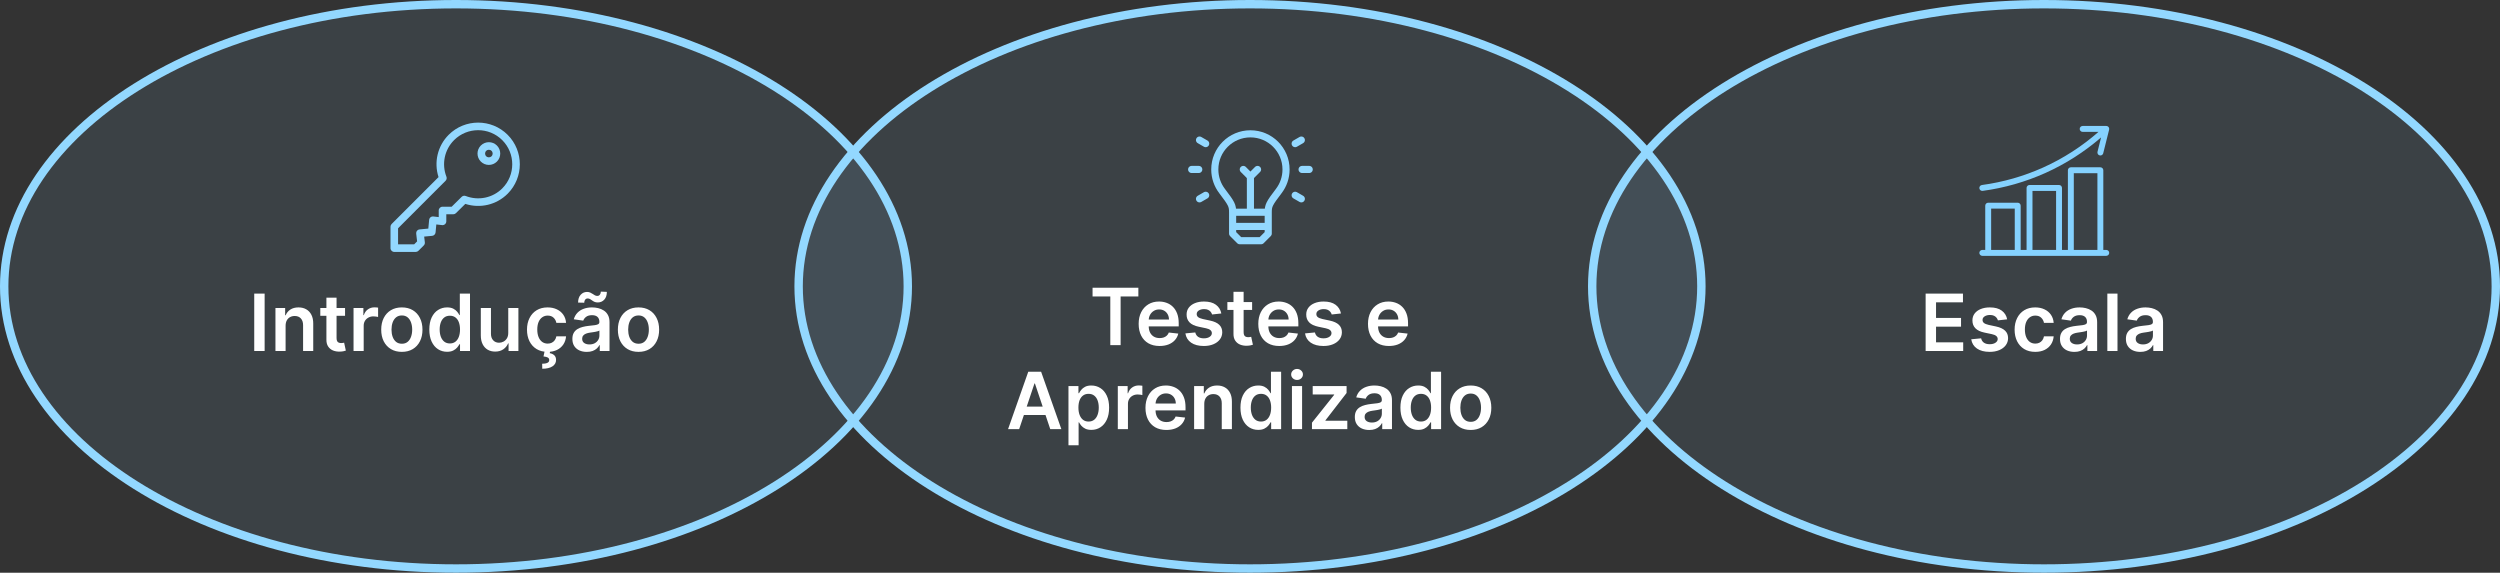 <svg xmlns="http://www.w3.org/2000/svg" width="2977" height="682" viewBox="0 0 2977 682" fill="none"><rect x="0" y="0" width="2977" height="682" fill="#333333" stroke="none"/><path d="M2360.52 227.325C2360.68 227.325 2360.84 227.314 2361 227.294C2386.82 223.79 2412 216.595 2435.77 205.927C2459.78 195.126 2482.08 180.885 2501.98 163.651L2497.7 180.782C2497.48 181.686 2497.62 182.642 2498.1 183.441C2498.58 184.24 2499.35 184.816 2500.26 185.042C2500.54 185.112 2500.82 185.147 2501.11 185.148C2501.89 185.147 2502.65 184.884 2503.27 184.401C2503.89 183.919 2504.33 183.244 2504.52 182.484L2511.55 154.365C2511.67 153.848 2511.68 153.307 2511.57 152.785C2511.46 152.263 2511.23 151.773 2510.91 151.353C2510.58 150.932 2510.16 150.592 2509.68 150.357C2509.2 150.123 2508.67 150.001 2508.14 150H2480.02C2479.09 150 2478.2 150.37 2477.54 151.029C2476.88 151.689 2476.51 152.583 2476.51 153.515C2476.51 154.447 2476.88 155.341 2477.54 156C2478.2 156.659 2479.09 157.03 2480.02 157.03H2498.89C2479.13 174.398 2456.88 188.718 2432.89 199.516C2409.73 209.908 2385.2 216.916 2360.04 220.327C2359.16 220.447 2358.36 220.897 2357.79 221.588C2357.23 222.279 2356.95 223.159 2357.01 224.048C2357.07 224.938 2357.46 225.771 2358.12 226.38C2358.77 226.988 2359.63 227.326 2360.52 227.325Z" fill="#84D2FF"></path><path d="M2508.14 297.621H2504.62V202.722C2504.62 201.79 2504.25 200.896 2503.6 200.236C2502.94 199.577 2502.04 199.207 2501.11 199.207H2465.96C2465.03 199.207 2464.14 199.577 2463.48 200.236C2462.82 200.896 2462.45 201.79 2462.45 202.722V297.621H2455.42V223.811C2455.42 222.878 2455.05 221.984 2454.39 221.325C2453.73 220.666 2452.84 220.296 2451.9 220.296H2416.76C2415.82 220.296 2414.93 220.666 2414.27 221.325C2413.61 221.984 2413.24 222.878 2413.24 223.811V297.621H2406.21V244.899C2406.21 243.967 2405.84 243.073 2405.18 242.414C2404.52 241.755 2403.63 241.384 2402.7 241.384H2367.55C2366.62 241.384 2365.72 241.755 2365.06 242.414C2364.4 243.073 2364.03 243.967 2364.03 244.899V297.621H2360.52C2359.59 297.621 2358.69 297.991 2358.03 298.65C2357.37 299.31 2357 300.204 2357 301.136C2357 302.068 2357.37 302.962 2358.03 303.621C2358.69 304.28 2359.59 304.651 2360.52 304.651H2508.14C2509.07 304.651 2509.97 304.28 2510.62 303.621C2511.28 302.962 2511.65 302.068 2511.65 301.136C2511.65 300.204 2511.28 299.31 2510.62 298.65C2509.97 297.991 2509.07 297.621 2508.14 297.621ZM2469.48 206.237H2497.6V297.621H2469.48V206.237ZM2420.27 227.325H2448.39V297.621H2420.27V227.325ZM2371.06 248.414H2399.18V297.621H2371.06V248.414Z" fill="#84D2FF"></path><path d="M1081 341C1081 432.83 1021.72 516.712 924.3 577.889C826.95 639.024 692.154 677 543 677C393.846 677 259.05 639.024 161.7 577.889C64.283 516.712 5 432.83 5 341C5 249.17 64.283 165.288 161.7 104.111C259.05 42.976 393.846 5 543 5C692.154 5 826.95 42.976 924.3 104.111C1021.72 165.288 1081 249.17 1081 341Z" fill="#93D8FF" fill-opacity="0.09" stroke="#93D8FF" stroke-width="10"></path><path d="M2026 341C2026 432.832 1966.77 516.714 1869.44 577.89C1772.19 639.024 1637.51 677 1488.5 677C1339.49 677 1204.81 639.024 1107.56 577.89C1010.23 516.714 951 432.832 951 341C951 249.168 1010.23 165.286 1107.56 104.11C1204.81 42.976 1339.49 5 1488.5 5C1637.51 5 1772.19 42.976 1869.44 104.11C1966.77 165.286 2026 249.168 2026 341Z" fill="#93D8FF" fill-opacity="0.09" stroke="#93D8FF" stroke-width="10"></path><path d="M2972 341C2972 432.83 2912.72 516.712 2815.3 577.889C2717.95 639.024 2583.15 677 2434 677C2284.85 677 2150.05 639.024 2052.7 577.889C1955.28 516.712 1896 432.83 1896 341C1896 249.17 1955.28 165.288 2052.7 104.111C2150.05 42.976 2284.85 5 2434 5C2583.15 5 2717.95 42.976 2815.3 104.111C2912.72 165.288 2972 249.17 2972 341Z" fill="#93D8FF" fill-opacity="0.09" stroke="#93D8FF" stroke-width="10"></path><path d="M315.127 349.636V418H302.743V349.636H315.127ZM340.088 387.957V418H328.004V366.727H339.553V375.44H340.154C341.334 372.569 343.214 370.288 345.796 368.597C348.399 366.905 351.615 366.06 355.443 366.06C358.981 366.06 362.063 366.816 364.689 368.33C367.337 369.843 369.385 372.035 370.831 374.906C372.3 377.776 373.023 381.259 373.001 385.354V418H360.917V387.223C360.917 383.796 360.027 381.114 358.247 379.178C356.489 377.242 354.052 376.274 350.936 376.274C348.822 376.274 346.942 376.741 345.295 377.676C343.67 378.589 342.391 379.913 341.456 381.648C340.544 383.384 340.088 385.487 340.088 387.957ZM410.888 366.727V376.074H381.413V366.727H410.888ZM388.69 354.443H400.774V402.578C400.774 404.203 401.018 405.449 401.508 406.317C402.02 407.162 402.687 407.741 403.511 408.053C404.334 408.364 405.247 408.52 406.248 408.52C407.005 408.52 407.695 408.464 408.318 408.353C408.963 408.242 409.453 408.142 409.786 408.053L411.823 417.499C411.177 417.722 410.254 417.967 409.052 418.234C407.873 418.501 406.426 418.656 404.713 418.701C401.686 418.79 398.96 418.334 396.534 417.332C394.109 416.309 392.184 414.729 390.759 412.592C389.357 410.456 388.668 407.786 388.69 404.581V354.443ZM420.994 418V366.727H432.711V375.273H433.245C434.179 372.313 435.782 370.032 438.051 368.43C440.344 366.805 442.958 365.993 445.896 365.993C446.564 365.993 447.309 366.026 448.132 366.093C448.978 366.138 449.679 366.215 450.235 366.327V377.442C449.724 377.264 448.911 377.109 447.799 376.975C446.708 376.819 445.651 376.741 444.627 376.741C442.424 376.741 440.444 377.22 438.686 378.177C436.95 379.112 435.581 380.413 434.58 382.082C433.578 383.751 433.078 385.676 433.078 387.857V418H420.994ZM478.517 419.001C473.51 419.001 469.171 417.9 465.499 415.697C461.827 413.494 458.978 410.411 456.953 406.45C454.95 402.489 453.949 397.86 453.949 392.564C453.949 387.268 454.95 382.628 456.953 378.644C458.978 374.661 461.827 371.567 465.499 369.364C469.171 367.161 473.51 366.06 478.517 366.06C483.524 366.06 487.864 367.161 491.536 369.364C495.208 371.567 498.045 374.661 500.048 378.644C502.073 382.628 503.085 387.268 503.085 392.564C503.085 397.86 502.073 402.489 500.048 406.45C498.045 410.411 495.208 413.494 491.536 415.697C487.864 417.9 483.524 419.001 478.517 419.001ZM478.584 409.321C481.299 409.321 483.569 408.576 485.394 407.085C487.218 405.571 488.576 403.546 489.466 401.009C490.378 398.472 490.835 395.646 490.835 392.531C490.835 389.393 490.378 386.555 489.466 384.018C488.576 381.459 487.218 379.423 485.394 377.91C483.569 376.397 481.299 375.64 478.584 375.64C475.802 375.64 473.488 376.397 471.641 377.91C469.816 379.423 468.447 381.459 467.535 384.018C466.645 386.555 466.2 389.393 466.2 392.531C466.2 395.646 466.645 398.472 467.535 401.009C468.447 403.546 469.816 405.571 471.641 407.085C473.488 408.576 475.802 409.321 478.584 409.321ZM532.369 418.901C528.341 418.901 524.736 417.866 521.553 415.797C518.371 413.727 515.856 410.723 514.009 406.784C512.162 402.845 511.239 398.061 511.239 392.43C511.239 386.733 512.173 381.927 514.043 378.01C515.934 374.071 518.482 371.1 521.687 369.097C524.891 367.072 528.463 366.06 532.402 366.06C535.406 366.06 537.876 366.571 539.812 367.595C541.749 368.597 543.284 369.809 544.419 371.234C545.554 372.636 546.433 373.96 547.056 375.206H547.557V349.636H559.674V418H547.79V409.922H547.056C546.433 411.168 545.532 412.492 544.352 413.894C543.173 415.274 541.615 416.453 539.679 417.433C537.743 418.412 535.306 418.901 532.369 418.901ZM535.74 408.987C538.299 408.987 540.48 408.297 542.283 406.918C544.085 405.516 545.454 403.568 546.388 401.076C547.323 398.584 547.79 395.679 547.79 392.364C547.79 389.048 547.323 386.166 546.388 383.718C545.476 381.27 544.119 379.367 542.316 378.01C540.536 376.652 538.344 375.974 535.74 375.974C533.047 375.974 530.8 376.675 528.997 378.077C527.195 379.479 525.837 381.415 524.925 383.885C524.012 386.355 523.556 389.181 523.556 392.364C523.556 395.568 524.012 398.428 524.925 400.942C525.859 403.435 527.228 405.404 529.031 406.851C530.855 408.275 533.092 408.987 535.74 408.987ZM605.23 396.436V366.727H617.314V418H605.597V408.887H605.063C603.906 411.758 602.003 414.106 599.355 415.93C596.729 417.755 593.491 418.668 589.642 418.668C586.281 418.668 583.31 417.922 580.729 416.431C578.17 414.918 576.167 412.726 574.72 409.855C573.274 406.962 572.551 403.468 572.551 399.374V366.727H584.634V397.504C584.634 400.753 585.525 403.335 587.305 405.249C589.085 407.162 591.422 408.119 594.315 408.119C596.095 408.119 597.82 407.685 599.489 406.817C601.158 405.95 602.526 404.659 603.595 402.945C604.685 401.21 605.23 399.04 605.23 396.436ZM652.105 419.001C646.987 419.001 642.592 417.878 638.92 415.63C635.27 413.382 632.455 410.278 630.474 406.317C628.516 402.333 627.537 397.749 627.537 392.564C627.537 387.357 628.538 382.761 630.541 378.778C632.544 374.772 635.37 371.656 639.02 369.431C642.692 367.183 647.031 366.06 652.038 366.06C656.2 366.06 659.883 366.827 663.087 368.363C666.314 369.876 668.884 372.024 670.798 374.805C672.712 377.565 673.803 380.792 674.07 384.486H662.52C662.053 382.016 660.94 379.957 659.182 378.31C657.446 376.641 655.121 375.807 652.205 375.807C649.735 375.807 647.565 376.474 645.696 377.81C643.827 379.123 642.369 381.014 641.323 383.484C640.299 385.955 639.788 388.914 639.788 392.364C639.788 395.857 640.299 398.862 641.323 401.376C642.347 403.869 643.782 405.794 645.629 407.151C647.499 408.487 649.691 409.154 652.205 409.154C653.986 409.154 655.577 408.82 656.979 408.153C658.403 407.463 659.594 406.473 660.55 405.182C661.507 403.891 662.164 402.322 662.52 400.475H674.07C673.78 404.103 672.712 407.318 670.865 410.122C669.018 412.904 666.503 415.085 663.321 416.665C660.139 418.223 656.4 419.001 652.105 419.001ZM648.634 417.733H655.176L654.642 420.57C656.734 420.882 658.503 421.683 659.95 422.974C661.418 424.287 662.153 426.167 662.153 428.615C662.175 431.775 660.762 434.312 657.913 436.226C655.065 438.14 651.004 439.097 645.729 439.097L645.596 433.155C648.155 433.155 650.191 432.81 651.705 432.12C653.218 431.452 653.986 430.384 654.008 428.915C654.052 427.491 653.518 426.445 652.406 425.778C651.315 425.132 649.579 424.687 647.198 424.442L648.634 417.733ZM698.746 419.035C695.497 419.035 692.571 418.456 689.967 417.299C687.386 416.12 685.338 414.384 683.825 412.092C682.334 409.799 681.589 406.973 681.589 403.613C681.589 400.72 682.123 398.328 683.191 396.436C684.259 394.545 685.717 393.031 687.564 391.896C689.411 390.761 691.492 389.905 693.806 389.326C696.143 388.725 698.557 388.291 701.05 388.024C704.054 387.713 706.491 387.434 708.36 387.19C710.229 386.923 711.587 386.522 712.432 385.988C713.3 385.432 713.734 384.575 713.734 383.418V383.217C713.734 380.703 712.989 378.755 711.498 377.376C710.007 375.996 707.859 375.306 705.055 375.306C702.095 375.306 699.748 375.951 698.012 377.242C696.298 378.533 695.141 380.057 694.54 381.815L683.258 380.213C684.148 377.098 685.617 374.494 687.664 372.402C689.711 370.288 692.215 368.708 695.175 367.662C698.134 366.594 701.406 366.06 704.988 366.06C707.459 366.06 709.918 366.349 712.366 366.928C714.814 367.506 717.05 368.463 719.075 369.798C721.1 371.111 722.725 372.903 723.949 375.173C725.195 377.442 725.818 380.28 725.818 383.685V418H714.202V410.957H713.801C713.067 412.381 712.032 413.716 710.697 414.962C709.384 416.186 707.726 417.177 705.723 417.933C703.742 418.668 701.417 419.035 698.746 419.035ZM701.884 410.156C704.31 410.156 706.413 409.677 708.193 408.72C709.973 407.741 711.342 406.45 712.299 404.848C713.278 403.246 713.768 401.499 713.768 399.607V393.565C713.389 393.877 712.744 394.166 711.831 394.433C710.941 394.7 709.94 394.934 708.827 395.134C707.715 395.335 706.613 395.513 705.523 395.668C704.432 395.824 703.486 395.958 702.685 396.069C700.883 396.314 699.269 396.714 697.845 397.271C696.421 397.827 695.297 398.606 694.474 399.607C693.65 400.586 693.238 401.855 693.238 403.413C693.238 405.638 694.051 407.318 695.675 408.453C697.3 409.588 699.369 410.156 701.884 410.156ZM695.709 360.485L688.398 360.318C688.398 356.357 689.422 353.253 691.469 351.005C693.517 348.757 696.042 347.634 699.047 347.634C700.493 347.634 701.751 347.878 702.819 348.368C703.887 348.835 704.866 349.38 705.756 350.004C706.669 350.627 707.559 351.183 708.427 351.673C709.295 352.14 710.251 352.374 711.297 352.374C712.566 352.374 713.567 351.895 714.302 350.938C715.058 349.981 715.448 348.757 715.47 347.266L722.647 347.567C722.625 351.55 721.59 354.643 719.542 356.847C717.495 359.027 714.98 360.129 711.998 360.151C710.396 360.174 709.05 359.94 707.959 359.45C706.869 358.961 705.912 358.404 705.089 357.781C704.287 357.158 703.475 356.613 702.652 356.146C701.828 355.656 700.86 355.411 699.748 355.411C698.568 355.411 697.6 355.879 696.844 356.813C696.087 357.748 695.709 358.972 695.709 360.485ZM760.334 419.001C755.327 419.001 750.987 417.9 747.315 415.697C743.643 413.494 740.795 410.411 738.77 406.45C736.767 402.489 735.765 397.86 735.765 392.564C735.765 387.268 736.767 382.628 738.77 378.644C740.795 374.661 743.643 371.567 747.315 369.364C750.987 367.161 755.327 366.06 760.334 366.06C765.341 366.06 769.68 367.161 773.352 369.364C777.024 371.567 779.861 374.661 781.864 378.644C783.889 382.628 784.902 387.268 784.902 392.564C784.902 397.86 783.889 402.489 781.864 406.45C779.861 410.411 777.024 413.494 773.352 415.697C769.68 417.9 765.341 419.001 760.334 419.001ZM760.4 409.321C763.115 409.321 765.385 408.576 767.21 407.085C769.035 405.571 770.392 403.546 771.282 401.009C772.195 398.472 772.651 395.646 772.651 392.531C772.651 389.393 772.195 386.555 771.282 384.018C770.392 381.459 769.035 379.423 767.21 377.91C765.385 376.397 763.115 375.64 760.4 375.64C757.619 375.64 755.304 376.397 753.457 377.91C751.632 379.423 750.264 381.459 749.351 384.018C748.461 386.555 748.016 389.393 748.016 392.531C748.016 395.646 748.461 398.472 749.351 401.009C750.264 403.546 751.632 405.571 753.457 407.085C755.304 408.576 757.619 409.321 760.4 409.321Z" fill="white"></path><path d="M1301.02 353.018V342.636H1355.56V353.018H1334.43V411H1322.15V353.018H1301.02ZM1380.81 412.001C1375.67 412.001 1371.23 410.933 1367.49 408.797C1363.77 406.638 1360.91 403.589 1358.91 399.651C1356.91 395.689 1355.91 391.027 1355.91 385.664C1355.91 380.39 1356.91 375.761 1358.91 371.778C1360.94 367.772 1363.76 364.656 1367.39 362.431C1371.02 360.183 1375.28 359.06 1380.17 359.06C1383.33 359.06 1386.32 359.571 1389.12 360.595C1391.95 361.597 1394.44 363.154 1396.6 365.268C1398.78 367.383 1400.49 370.075 1401.74 373.347C1402.98 376.596 1403.61 380.468 1403.61 384.963V388.668H1361.58V380.523H1392.02C1392 378.209 1391.5 376.151 1390.52 374.348C1389.54 372.523 1388.18 371.088 1386.42 370.042C1384.68 368.996 1382.66 368.473 1380.34 368.473C1377.87 368.473 1375.7 369.074 1373.83 370.276C1371.96 371.455 1370.51 373.013 1369.46 374.949C1368.44 376.863 1367.91 378.966 1367.89 381.258V388.368C1367.89 391.35 1368.44 393.909 1369.53 396.045C1370.62 398.16 1372.14 399.784 1374.1 400.919C1376.06 402.032 1378.35 402.588 1380.98 402.588C1382.73 402.588 1384.33 402.343 1385.75 401.854C1387.17 401.342 1388.41 400.596 1389.45 399.617C1390.5 398.638 1391.29 397.425 1391.82 395.979L1403.11 397.247C1402.4 400.229 1401.04 402.833 1399.03 405.058C1397.05 407.261 1394.52 408.975 1391.42 410.199C1388.33 411.401 1384.79 412.001 1380.81 412.001ZM1454.36 373.28L1443.34 374.482C1443.03 373.369 1442.48 372.323 1441.7 371.344C1440.95 370.365 1439.92 369.575 1438.63 368.974C1437.34 368.373 1435.76 368.072 1433.89 368.072C1431.38 368.072 1429.26 368.618 1427.55 369.708C1425.86 370.799 1425.02 372.212 1425.05 373.947C1425.02 375.438 1425.57 376.651 1426.68 377.586C1427.82 378.521 1429.69 379.288 1432.29 379.889L1441.04 381.759C1445.89 382.804 1449.49 384.462 1451.85 386.732C1454.23 389.002 1455.43 391.973 1455.46 395.645C1455.43 398.872 1454.49 401.72 1452.62 404.19C1450.77 406.638 1448.2 408.552 1444.91 409.932C1441.61 411.312 1437.83 412.001 1433.56 412.001C1427.28 412.001 1422.23 410.688 1418.4 408.062C1414.58 405.414 1412.3 401.731 1411.56 397.013L1423.34 395.879C1423.88 398.193 1425.01 399.94 1426.75 401.119C1428.48 402.299 1430.74 402.888 1433.53 402.888C1436.4 402.888 1438.7 402.299 1440.44 401.119C1442.19 399.94 1443.07 398.482 1443.07 396.746C1443.07 395.278 1442.5 394.065 1441.37 393.108C1440.26 392.151 1438.52 391.417 1436.16 390.905L1427.42 389.069C1422.5 388.045 1418.86 386.321 1416.5 383.895C1414.14 381.447 1412.97 378.354 1413 374.615C1412.97 371.455 1413.83 368.718 1415.57 366.403C1417.32 364.067 1419.76 362.264 1422.88 360.996C1426.01 359.705 1429.63 359.06 1433.73 359.06C1439.73 359.06 1444.46 360.339 1447.91 362.898C1451.38 365.458 1453.53 368.918 1454.36 373.28ZM1491.02 359.727V369.074H1461.55V359.727H1491.02ZM1468.83 347.443H1480.91V395.578C1480.91 397.203 1481.15 398.449 1481.64 399.317C1482.16 400.162 1482.82 400.741 1483.65 401.053C1484.47 401.364 1485.38 401.52 1486.38 401.52C1487.14 401.52 1487.83 401.464 1488.45 401.353C1489.1 401.242 1489.59 401.142 1489.92 401.053L1491.96 410.499C1491.31 410.722 1490.39 410.967 1489.19 411.234C1488.01 411.501 1486.56 411.656 1484.85 411.701C1481.82 411.79 1479.1 411.334 1476.67 410.332C1474.24 409.309 1472.32 407.729 1470.9 405.592C1469.49 403.456 1468.8 400.786 1468.83 397.581V347.443ZM1523.28 412.001C1518.14 412.001 1513.7 410.933 1509.96 408.797C1506.24 406.638 1503.38 403.589 1501.38 399.651C1499.38 395.689 1498.38 391.027 1498.38 385.664C1498.38 380.39 1499.38 375.761 1501.38 371.778C1503.41 367.772 1506.23 364.656 1509.86 362.431C1513.49 360.183 1517.75 359.06 1522.64 359.06C1525.8 359.06 1528.79 359.571 1531.59 360.595C1534.42 361.597 1536.91 363.154 1539.07 365.268C1541.25 367.383 1542.96 370.075 1544.21 373.347C1545.45 376.596 1546.08 380.468 1546.08 384.963V388.668H1504.05V380.523H1534.49C1534.47 378.209 1533.97 376.151 1532.99 374.348C1532.01 372.523 1530.64 371.088 1528.89 370.042C1527.15 368.996 1525.12 368.473 1522.81 368.473C1520.34 368.473 1518.17 369.074 1516.3 370.276C1514.43 371.455 1512.97 373.013 1511.93 374.949C1510.9 376.863 1510.38 378.966 1510.36 381.258V388.368C1510.36 391.35 1510.9 393.909 1512 396.045C1513.09 398.16 1514.61 399.784 1516.57 400.919C1518.53 402.032 1520.82 402.588 1523.44 402.588C1525.2 402.588 1526.79 402.343 1528.22 401.854C1529.64 401.342 1530.88 400.596 1531.92 399.617C1532.97 398.638 1533.76 397.425 1534.29 395.979L1545.58 397.247C1544.86 400.229 1543.51 402.833 1541.5 405.058C1539.52 407.261 1536.99 408.975 1533.89 410.199C1530.8 411.401 1527.26 412.001 1523.28 412.001ZM1596.82 373.28L1585.81 374.482C1585.5 373.369 1584.95 372.323 1584.17 371.344C1583.42 370.365 1582.39 369.575 1581.1 368.974C1579.81 368.373 1578.23 368.072 1576.36 368.072C1573.85 368.072 1571.73 368.618 1570.02 369.708C1568.33 370.799 1567.49 372.212 1567.52 373.947C1567.49 375.438 1568.04 376.651 1569.15 377.586C1570.29 378.521 1572.16 379.288 1574.76 379.889L1583.5 381.759C1588.36 382.804 1591.96 384.462 1594.32 386.732C1596.7 389.002 1597.9 391.973 1597.93 395.645C1597.9 398.872 1596.96 401.72 1595.09 404.19C1593.24 406.638 1590.67 408.552 1587.38 409.932C1584.08 411.312 1580.3 412.001 1576.03 412.001C1569.75 412.001 1564.7 410.688 1560.87 408.062C1557.05 405.414 1554.76 401.731 1554.03 397.013L1565.81 395.879C1566.35 398.193 1567.48 399.94 1569.22 401.119C1570.95 402.299 1573.21 402.888 1575.99 402.888C1578.86 402.888 1581.17 402.299 1582.9 401.119C1584.66 399.94 1585.54 398.482 1585.54 396.746C1585.54 395.278 1584.97 394.065 1583.84 393.108C1582.73 392.151 1580.99 391.417 1578.63 390.905L1569.89 389.069C1564.97 388.045 1561.33 386.321 1558.97 383.895C1556.61 381.447 1555.44 378.354 1555.47 374.615C1555.44 371.455 1556.3 368.718 1558.04 366.403C1559.79 364.067 1562.23 362.264 1565.35 360.996C1568.48 359.705 1572.1 359.06 1576.19 359.06C1582.2 359.06 1586.93 360.339 1590.38 362.898C1593.85 365.458 1596 368.918 1596.82 373.28ZM1653.9 412.001C1648.76 412.001 1644.32 410.933 1640.59 408.797C1636.87 406.638 1634.01 403.589 1632.01 399.651C1630 395.689 1629 391.027 1629 385.664C1629 380.39 1630 375.761 1632.01 371.778C1634.03 367.772 1636.86 364.656 1640.49 362.431C1644.11 360.183 1648.37 359.06 1653.27 359.06C1656.43 359.06 1659.41 359.571 1662.22 360.595C1665.04 361.597 1667.54 363.154 1669.69 365.268C1671.87 367.383 1673.59 370.075 1674.83 373.347C1676.08 376.596 1676.7 380.468 1676.7 384.963V388.668H1634.68V380.523H1665.12C1665.1 378.209 1664.6 376.151 1663.62 374.348C1662.64 372.523 1661.27 371.088 1659.51 370.042C1657.78 368.996 1655.75 368.473 1653.44 368.473C1650.97 368.473 1648.8 369.074 1646.93 370.276C1645.06 371.455 1643.6 373.013 1642.56 374.949C1641.53 376.863 1641.01 378.966 1640.99 381.258V388.368C1640.99 391.35 1641.53 393.909 1642.62 396.045C1643.71 398.16 1645.24 399.784 1647.2 400.919C1649.15 402.032 1651.45 402.588 1654.07 402.588C1655.83 402.588 1657.42 402.343 1658.85 401.854C1660.27 401.342 1661.5 400.596 1662.55 399.617C1663.6 398.638 1664.39 397.425 1664.92 395.979L1676.2 397.247C1675.49 400.229 1674.13 402.833 1672.13 405.058C1670.15 407.261 1667.61 408.975 1664.52 410.199C1661.43 411.401 1657.89 412.001 1653.9 412.001ZM1213.62 511H1200.4L1224.47 442.636H1239.75L1263.86 511H1250.64L1232.38 456.656H1231.84L1213.62 511ZM1214.05 484.195H1250.1V494.143H1214.05V484.195ZM1272.33 530.227V459.727H1284.21V468.206H1284.91C1285.53 466.96 1286.41 465.636 1287.55 464.234C1288.68 462.809 1290.22 461.597 1292.15 460.595C1294.09 459.571 1296.56 459.06 1299.56 459.06C1303.53 459.06 1307.1 460.072 1310.28 462.097C1313.48 464.1 1316.02 467.071 1317.89 471.01C1319.78 474.927 1320.73 479.733 1320.73 485.43C1320.73 491.061 1319.8 495.845 1317.96 499.784C1316.11 503.723 1313.6 506.727 1310.41 508.797C1307.23 510.866 1303.63 511.901 1299.6 511.901C1296.66 511.901 1294.22 511.412 1292.29 510.433C1290.35 509.453 1288.79 508.274 1287.61 506.894C1286.46 505.492 1285.56 504.168 1284.91 502.922H1284.41V530.227H1272.33ZM1284.18 485.364C1284.18 488.679 1284.64 491.584 1285.58 494.076C1286.54 496.568 1287.9 498.516 1289.68 499.918C1291.49 501.297 1293.67 501.987 1296.23 501.987C1298.9 501.987 1301.13 501.275 1302.94 499.851C1304.74 498.404 1306.1 496.435 1307.01 493.942C1307.94 491.428 1308.41 488.568 1308.41 485.364C1308.41 482.181 1307.95 479.355 1307.04 476.885C1306.13 474.415 1304.77 472.479 1302.97 471.077C1301.17 469.675 1298.92 468.974 1296.23 468.974C1293.65 468.974 1291.45 469.652 1289.65 471.01C1287.85 472.367 1286.48 474.27 1285.54 476.718C1284.63 479.166 1284.18 482.048 1284.18 485.364ZM1331.08 511V459.727H1342.79V468.273H1343.33C1344.26 465.313 1345.86 463.032 1348.13 461.43C1350.43 459.805 1353.04 458.993 1355.98 458.993C1356.65 458.993 1357.39 459.026 1358.21 459.093C1359.06 459.138 1359.76 459.215 1360.32 459.327V470.442C1359.81 470.264 1358.99 470.109 1357.88 469.975C1356.79 469.819 1355.73 469.741 1354.71 469.741C1352.51 469.741 1350.53 470.22 1348.77 471.177C1347.03 472.112 1345.66 473.413 1344.66 475.082C1343.66 476.751 1343.16 478.676 1343.16 480.857V511H1331.08ZM1388.93 512.001C1383.79 512.001 1379.35 510.933 1375.61 508.797C1371.9 506.638 1369.04 503.589 1367.04 499.651C1365.03 495.689 1364.03 491.027 1364.03 485.664C1364.03 480.39 1365.03 475.761 1367.04 471.778C1369.06 467.772 1371.89 464.656 1375.51 462.431C1379.14 460.183 1383.4 459.06 1388.3 459.06C1391.46 459.06 1394.44 459.571 1397.24 460.595C1400.07 461.597 1402.56 463.154 1404.72 465.268C1406.9 467.383 1408.62 470.075 1409.86 473.347C1411.11 476.596 1411.73 480.468 1411.73 484.963V488.668H1369.71V480.523H1400.15C1400.13 478.209 1399.63 476.151 1398.65 474.348C1397.67 472.523 1396.3 471.088 1394.54 470.042C1392.81 468.996 1390.78 468.473 1388.47 468.473C1386 468.473 1383.83 469.074 1381.96 470.276C1380.09 471.455 1378.63 473.013 1377.58 474.949C1376.56 476.863 1376.04 478.966 1376.01 481.258V488.368C1376.01 491.35 1376.56 493.909 1377.65 496.045C1378.74 498.16 1380.27 499.784 1382.22 500.919C1384.18 502.032 1386.47 502.588 1389.1 502.588C1390.86 502.588 1392.45 502.343 1393.87 501.854C1395.3 501.342 1396.53 500.596 1397.58 499.617C1398.62 498.638 1399.41 497.425 1399.95 495.979L1411.23 497.247C1410.52 500.229 1409.16 502.833 1407.16 505.058C1405.18 507.261 1402.64 508.975 1399.55 510.199C1396.45 511.401 1392.92 512.001 1388.93 512.001ZM1434.04 480.957V511H1421.95V459.727H1433.5V468.44H1434.11C1435.28 465.569 1437.17 463.288 1439.75 461.597C1442.35 459.905 1445.57 459.06 1449.39 459.06C1452.93 459.06 1456.01 459.816 1458.64 461.33C1461.29 462.843 1463.34 465.035 1464.78 467.906C1466.25 470.776 1466.97 474.259 1466.95 478.354V511H1454.87V480.223C1454.87 476.796 1453.98 474.114 1452.2 472.178C1450.44 470.242 1448 469.274 1444.89 469.274C1442.77 469.274 1440.89 469.741 1439.25 470.676C1437.62 471.589 1436.34 472.913 1435.41 474.648C1434.49 476.384 1434.04 478.487 1434.04 480.957ZM1498.26 511.901C1494.24 511.901 1490.63 510.866 1487.45 508.797C1484.27 506.727 1481.75 503.723 1479.9 499.784C1478.06 495.845 1477.13 491.061 1477.13 485.43C1477.13 479.733 1478.07 474.927 1479.94 471.01C1481.83 467.071 1484.38 464.1 1487.58 462.097C1490.79 460.072 1494.36 459.06 1498.3 459.06C1501.3 459.06 1503.77 459.571 1505.71 460.595C1507.64 461.597 1509.18 462.809 1510.31 464.234C1511.45 465.636 1512.33 466.96 1512.95 468.206H1513.45V442.636H1525.57V511H1513.69V502.922H1512.95C1512.33 504.168 1511.43 505.492 1510.25 506.894C1509.07 508.274 1507.51 509.453 1505.57 510.433C1503.64 511.412 1501.2 511.901 1498.26 511.901ZM1501.63 501.987C1504.19 501.987 1506.37 501.297 1508.18 499.918C1509.98 498.516 1511.35 496.568 1512.28 494.076C1513.22 491.584 1513.69 488.679 1513.69 485.364C1513.69 482.048 1513.22 479.166 1512.28 476.718C1511.37 474.27 1510.01 472.367 1508.21 471.01C1506.43 469.652 1504.24 468.974 1501.63 468.974C1498.94 468.974 1496.69 469.675 1494.89 471.077C1493.09 472.479 1491.73 474.415 1490.82 476.885C1489.91 479.355 1489.45 482.181 1489.45 485.364C1489.45 488.568 1489.91 491.428 1490.82 493.942C1491.75 496.435 1493.12 498.404 1494.93 499.851C1496.75 501.275 1498.99 501.987 1501.63 501.987ZM1538.45 511V459.727H1550.53V511H1538.45ZM1544.52 452.45C1542.61 452.45 1540.96 451.816 1539.58 450.548C1538.2 449.257 1537.51 447.71 1537.51 445.908C1537.51 444.083 1538.2 442.536 1539.58 441.268C1540.96 439.977 1542.61 439.332 1544.52 439.332C1546.46 439.332 1548.1 439.977 1549.46 441.268C1550.84 442.536 1551.53 444.083 1551.53 445.908C1551.53 447.71 1550.84 449.257 1549.46 450.548C1548.1 451.816 1546.46 452.45 1544.52 452.45ZM1562.29 511V503.322L1588.72 470.175V469.741H1563.16V459.727H1603.51V467.972L1578.34 500.552V500.986H1604.38V511H1562.29ZM1630.49 512.035C1627.24 512.035 1624.32 511.456 1621.71 510.299C1619.13 509.12 1617.08 507.384 1615.57 505.092C1614.08 502.799 1613.33 499.973 1613.33 496.613C1613.33 493.72 1613.87 491.328 1614.94 489.436C1616.01 487.545 1617.46 486.031 1619.31 484.896C1621.16 483.761 1623.24 482.905 1625.55 482.326C1627.89 481.725 1630.3 481.291 1632.8 481.024C1635.8 480.713 1638.24 480.434 1640.11 480.19C1641.98 479.923 1643.33 479.522 1644.18 478.988C1645.05 478.432 1645.48 477.575 1645.48 476.418V476.217C1645.48 473.703 1644.73 471.755 1643.24 470.376C1641.75 468.996 1639.61 468.306 1636.8 468.306C1633.84 468.306 1631.49 468.951 1629.76 470.242C1628.04 471.533 1626.89 473.057 1626.29 474.815L1615 473.213C1615.89 470.098 1617.36 467.494 1619.41 465.402C1621.46 463.288 1623.96 461.708 1626.92 460.662C1629.88 459.594 1633.15 459.06 1636.73 459.06C1639.2 459.06 1641.66 459.349 1644.11 459.928C1646.56 460.506 1648.8 461.463 1650.82 462.798C1652.85 464.111 1654.47 465.903 1655.69 468.173C1656.94 470.442 1657.56 473.28 1657.56 476.685V511H1645.95V503.957H1645.55C1644.81 505.381 1643.78 506.716 1642.44 507.962C1641.13 509.186 1639.47 510.177 1637.47 510.933C1635.49 511.668 1633.16 512.035 1630.49 512.035ZM1633.63 503.156C1636.06 503.156 1638.16 502.677 1639.94 501.72C1641.72 500.741 1643.09 499.45 1644.04 497.848C1645.02 496.246 1645.51 494.499 1645.51 492.607V486.565C1645.14 486.877 1644.49 487.166 1643.58 487.433C1642.69 487.7 1641.69 487.934 1640.57 488.134C1639.46 488.335 1638.36 488.513 1637.27 488.668C1636.18 488.824 1635.23 488.958 1634.43 489.069C1632.63 489.314 1631.02 489.714 1629.59 490.271C1628.17 490.827 1627.04 491.606 1626.22 492.607C1625.4 493.586 1624.98 494.855 1624.98 496.413C1624.98 498.638 1625.8 500.318 1627.42 501.453C1629.05 502.588 1631.12 503.156 1633.63 503.156ZM1688.74 511.901C1684.71 511.901 1681.11 510.866 1677.93 508.797C1674.74 506.727 1672.23 503.723 1670.38 499.784C1668.54 495.845 1667.61 491.061 1667.61 485.43C1667.61 479.733 1668.55 474.927 1670.42 471.01C1672.31 467.071 1674.86 464.1 1678.06 462.097C1681.26 460.072 1684.84 459.06 1688.78 459.06C1691.78 459.06 1694.25 459.571 1696.19 460.595C1698.12 461.597 1699.66 462.809 1700.79 464.234C1701.93 465.636 1702.81 466.96 1703.43 468.206H1703.93V442.636H1716.05V511H1704.16V502.922H1703.43C1702.81 504.168 1701.9 505.492 1700.73 506.894C1699.55 508.274 1697.99 509.453 1696.05 510.433C1694.12 511.412 1691.68 511.901 1688.74 511.901ZM1692.11 501.987C1694.67 501.987 1696.85 501.297 1698.66 499.918C1700.46 498.516 1701.83 496.568 1702.76 494.076C1703.7 491.584 1704.16 488.679 1704.16 485.364C1704.16 482.048 1703.7 479.166 1702.76 476.718C1701.85 474.27 1700.49 472.367 1698.69 471.01C1696.91 469.652 1694.72 468.974 1692.11 468.974C1689.42 468.974 1687.17 469.675 1685.37 471.077C1683.57 472.479 1682.21 474.415 1681.3 476.885C1680.39 479.355 1679.93 482.181 1679.93 485.364C1679.93 488.568 1680.39 491.428 1681.3 493.942C1682.23 496.435 1683.6 498.404 1685.4 499.851C1687.23 501.275 1689.46 501.987 1692.11 501.987ZM1751.29 512.001C1746.28 512.001 1741.94 510.9 1738.27 508.697C1734.6 506.494 1731.75 503.411 1729.72 499.45C1727.72 495.489 1726.72 490.86 1726.72 485.564C1726.72 480.268 1727.72 475.628 1729.72 471.644C1731.75 467.661 1734.6 464.567 1738.27 462.364C1741.94 460.161 1746.28 459.06 1751.29 459.06C1756.3 459.06 1760.64 460.161 1764.31 462.364C1767.98 464.567 1770.82 467.661 1772.82 471.644C1774.84 475.628 1775.86 480.268 1775.86 485.564C1775.86 490.86 1774.84 495.489 1772.82 499.45C1770.82 503.411 1767.98 506.494 1764.31 508.697C1760.64 510.9 1756.3 512.001 1751.29 512.001ZM1751.36 502.321C1754.07 502.321 1756.34 501.576 1758.17 500.085C1759.99 498.571 1761.35 496.546 1762.24 494.009C1763.15 491.472 1763.61 488.646 1763.61 485.531C1763.61 482.393 1763.15 479.555 1762.24 477.018C1761.35 474.459 1759.99 472.423 1758.17 470.91C1756.34 469.397 1754.07 468.64 1751.36 468.64C1748.57 468.64 1746.26 469.397 1744.41 470.91C1742.59 472.423 1741.22 474.459 1740.31 477.018C1739.42 479.555 1738.97 482.393 1738.97 485.531C1738.97 488.646 1739.42 491.472 1740.31 494.009C1741.22 496.546 1742.59 498.571 1744.41 500.085C1746.26 501.576 1748.57 502.321 1751.36 502.321Z" fill="white"></path><path d="M2293.04 418V349.636H2337.5V360.018H2305.43V378.577H2335.2V388.959H2305.43V407.619H2337.77V418H2293.04ZM2390.13 380.28L2379.11 381.482C2378.8 380.369 2378.26 379.323 2377.48 378.344C2376.72 377.365 2375.7 376.575 2374.41 375.974C2373.12 375.373 2371.54 375.072 2369.67 375.072C2367.15 375.072 2365.04 375.618 2363.32 376.708C2361.63 377.799 2360.8 379.212 2360.82 380.947C2360.8 382.438 2361.34 383.651 2362.46 384.586C2363.59 385.521 2365.46 386.288 2368.06 386.889L2376.81 388.759C2381.66 389.804 2385.27 391.462 2387.63 393.732C2390.01 396.002 2391.21 398.973 2391.23 402.645C2391.21 405.872 2390.26 408.72 2388.39 411.19C2386.55 413.638 2383.98 415.552 2380.68 416.932C2377.39 418.312 2373.61 419.001 2369.33 419.001C2363.06 419.001 2358.01 417.688 2354.18 415.062C2350.35 412.414 2348.07 408.731 2347.34 404.013L2359.12 402.879C2359.65 405.193 2360.79 406.94 2362.52 408.119C2364.26 409.299 2366.52 409.888 2369.3 409.888C2372.17 409.888 2374.47 409.299 2376.21 408.119C2377.97 406.94 2378.85 405.482 2378.85 403.746C2378.85 402.278 2378.28 401.065 2377.14 400.108C2376.03 399.151 2374.3 398.417 2371.94 397.905L2363.19 396.069C2358.27 395.045 2354.63 393.321 2352.28 390.895C2349.92 388.447 2348.75 385.354 2348.77 381.615C2348.75 378.455 2349.61 375.718 2351.34 373.403C2353.1 371.067 2355.54 369.264 2358.65 367.996C2361.79 366.705 2365.41 366.06 2369.5 366.06C2375.51 366.06 2380.24 367.339 2383.69 369.898C2387.16 372.458 2389.31 375.918 2390.13 380.28ZM2423.56 419.001C2418.44 419.001 2414.05 417.878 2410.37 415.63C2406.73 413.382 2403.91 410.278 2401.93 406.317C2399.97 402.333 2398.99 397.749 2398.99 392.564C2398.99 387.357 2399.99 382.761 2402 378.778C2404 374.772 2406.83 371.656 2410.47 369.431C2414.15 367.183 2418.49 366.06 2423.49 366.06C2427.65 366.06 2431.34 366.827 2434.54 368.363C2437.77 369.876 2440.34 372.024 2442.25 374.805C2444.17 377.565 2445.26 380.792 2445.52 384.486H2433.97C2433.51 382.016 2432.39 379.957 2430.64 378.31C2428.9 376.641 2426.58 375.807 2423.66 375.807C2421.19 375.807 2419.02 376.474 2417.15 377.81C2415.28 379.123 2413.82 381.014 2412.78 383.484C2411.75 385.955 2411.24 388.914 2411.24 392.364C2411.24 395.857 2411.75 398.862 2412.78 401.376C2413.8 403.869 2415.24 405.794 2417.08 407.151C2418.95 408.487 2421.15 409.154 2423.66 409.154C2425.44 409.154 2427.03 408.82 2428.43 408.153C2429.86 407.463 2431.05 406.473 2432.01 405.182C2432.96 403.891 2433.62 402.322 2433.97 400.475H2445.52C2445.24 404.103 2444.17 407.318 2442.32 410.122C2440.47 412.904 2437.96 415.085 2434.78 416.665C2431.59 418.223 2427.86 419.001 2423.56 419.001ZM2470.2 419.035C2466.95 419.035 2464.03 418.456 2461.42 417.299C2458.84 416.12 2456.79 414.384 2455.28 412.092C2453.79 409.799 2453.04 406.973 2453.04 403.613C2453.04 400.72 2453.58 398.328 2454.65 396.436C2455.71 394.545 2457.17 393.031 2459.02 391.896C2460.87 390.761 2462.95 389.905 2465.26 389.326C2467.6 388.725 2470.01 388.291 2472.5 388.024C2475.51 387.713 2477.95 387.434 2479.81 387.19C2481.68 386.923 2483.04 386.522 2483.89 385.988C2484.76 385.432 2485.19 384.575 2485.19 383.418V383.217C2485.19 380.703 2484.44 378.755 2482.95 377.376C2481.46 375.996 2479.31 375.306 2476.51 375.306C2473.55 375.306 2471.2 375.951 2469.47 377.242C2467.75 378.533 2466.6 380.057 2466 381.815L2454.71 380.213C2455.6 377.098 2457.07 374.494 2459.12 372.402C2461.17 370.288 2463.67 368.708 2466.63 367.662C2469.59 366.594 2472.86 366.06 2476.44 366.06C2478.91 366.06 2481.37 366.349 2483.82 366.928C2486.27 367.506 2488.51 368.463 2490.53 369.798C2492.56 371.111 2494.18 372.903 2495.4 375.173C2496.65 377.442 2497.27 380.28 2497.27 383.685V418H2485.66V410.957H2485.26C2484.52 412.381 2483.49 413.716 2482.15 414.962C2480.84 416.186 2479.18 417.177 2477.18 417.933C2475.2 418.668 2472.87 419.035 2470.2 419.035ZM2473.34 410.156C2475.76 410.156 2477.87 409.677 2479.65 408.72C2481.43 407.741 2482.8 406.45 2483.75 404.848C2484.73 403.246 2485.22 401.499 2485.22 399.607V393.565C2484.84 393.877 2484.2 394.166 2483.29 394.433C2482.4 394.7 2481.4 394.934 2480.28 395.134C2479.17 395.335 2478.07 395.513 2476.98 395.668C2475.89 395.824 2474.94 395.958 2474.14 396.069C2472.34 396.314 2470.72 396.714 2469.3 397.271C2467.88 397.827 2466.75 398.606 2465.93 399.607C2465.11 400.586 2464.69 401.855 2464.69 403.413C2464.69 405.638 2465.51 407.318 2467.13 408.453C2468.75 409.588 2470.82 410.156 2473.34 410.156ZM2521.51 349.636V418H2509.42V349.636H2521.51ZM2548.69 419.035C2545.44 419.035 2542.51 418.456 2539.91 417.299C2537.33 416.12 2535.28 414.384 2533.77 412.092C2532.28 409.799 2531.53 406.973 2531.53 403.613C2531.53 400.72 2532.06 398.328 2533.13 396.436C2534.2 394.545 2535.66 393.031 2537.51 391.896C2539.35 390.761 2541.43 389.905 2543.75 389.326C2546.08 388.725 2548.5 388.291 2550.99 388.024C2554 387.713 2556.43 387.434 2558.3 387.19C2560.17 386.923 2561.53 386.522 2562.37 385.988C2563.24 385.432 2563.68 384.575 2563.68 383.418V383.217C2563.68 380.703 2562.93 378.755 2561.44 377.376C2559.95 375.996 2557.8 375.306 2555 375.306C2552.04 375.306 2549.69 375.951 2547.95 377.242C2546.24 378.533 2545.08 380.057 2544.48 381.815L2533.2 380.213C2534.09 377.098 2535.56 374.494 2537.61 372.402C2539.65 370.288 2542.16 368.708 2545.12 367.662C2548.08 366.594 2551.35 366.06 2554.93 366.06C2557.4 366.06 2559.86 366.349 2562.31 366.928C2564.75 367.506 2566.99 368.463 2569.02 369.798C2571.04 371.111 2572.67 372.903 2573.89 375.173C2575.14 377.442 2575.76 380.28 2575.76 383.685V418H2564.14V410.957H2563.74C2563.01 412.381 2561.97 413.716 2560.64 414.962C2559.32 416.186 2557.67 417.177 2555.66 417.933C2553.68 418.668 2551.36 419.035 2548.69 419.035ZM2551.83 410.156C2554.25 410.156 2556.35 409.677 2558.13 408.72C2559.91 407.741 2561.28 406.45 2562.24 404.848C2563.22 403.246 2563.71 401.499 2563.71 399.607V393.565C2563.33 393.877 2562.69 394.166 2561.77 394.433C2560.88 394.7 2559.88 394.934 2558.77 395.134C2557.66 395.335 2556.55 395.513 2555.46 395.668C2554.37 395.824 2553.43 395.958 2552.63 396.069C2550.82 396.314 2549.21 396.714 2547.79 397.271C2546.36 397.827 2545.24 398.606 2544.41 399.607C2543.59 400.586 2543.18 401.855 2543.18 403.413C2543.18 405.638 2543.99 407.318 2545.62 408.453C2547.24 409.588 2549.31 410.156 2551.83 410.156Z" fill="white"></path><path fill-rule="evenodd" clip-rule="evenodd" d="M1510.21 252.696V278.151L1501.73 286.635H1476.27L1467.79 278.151V252.696C1467.79 244.793 1466.65 242.452 1455.24 227.484C1449.81 220.352 1446.58 211.447 1446.58 201.787C1446.58 178.357 1465.57 159.363 1489 159.363C1512.43 159.363 1531.42 178.357 1531.42 201.787C1531.42 211.447 1528.2 220.352 1522.76 227.484C1511.35 242.452 1510.21 244.793 1510.21 252.696Z" stroke="#93D8FF" stroke-width="8.485" stroke-miterlimit="22.926" stroke-linecap="round" stroke-linejoin="round"></path><path d="M1471.13 269.666H1506.87" stroke="#93D8FF" stroke-width="8.485" stroke-miterlimit="22.926" stroke-linecap="round" stroke-linejoin="round"></path><path d="M1489 251.01V210.272" stroke="#93D8FF" stroke-width="8.485" stroke-miterlimit="22.926" stroke-linecap="round" stroke-linejoin="round"></path><path d="M1497.49 201.787L1489 210.272L1480.52 201.787" stroke="#93D8FF" stroke-width="8.485" stroke-miterlimit="22.926" stroke-linecap="round" stroke-linejoin="round"></path><path d="M1469.53 252.696H1508.47" stroke="#93D8FF" stroke-width="8.485" stroke-miterlimit="22.926" stroke-linecap="round" stroke-linejoin="round"></path><path d="M1419 201.787H1427.49" stroke="#93D8FF" stroke-width="8.485" stroke-miterlimit="22.926" stroke-linecap="round" stroke-linejoin="round"></path><path d="M1428.38 166.788L1435.73 171.03" stroke="#93D8FF" stroke-width="8.485" stroke-miterlimit="22.926" stroke-linecap="round" stroke-linejoin="round"></path><path d="M1428.38 236.787L1435.73 232.545" stroke="#93D8FF" stroke-width="8.485" stroke-miterlimit="22.926" stroke-linecap="round" stroke-linejoin="round"></path><path d="M1559 201.787H1550.52" stroke="#93D8FF" stroke-width="8.485" stroke-miterlimit="22.926" stroke-linecap="round" stroke-linejoin="round"></path><path d="M1549.62 166.788L1542.27 171.03" stroke="#93D8FF" stroke-width="8.485" stroke-miterlimit="22.926" stroke-linecap="round" stroke-linejoin="round"></path><path d="M1549.62 236.787L1542.27 232.545" stroke="#93D8FF" stroke-width="8.485" stroke-miterlimit="22.926" stroke-linecap="round" stroke-linejoin="round"></path><path d="M604.486 160.515C585.132 141.162 553.642 141.162 534.289 160.515C521.071 173.733 516.481 193.217 522.202 210.891L466.322 266.771C465.476 267.617 465 268.765 465 269.962V295.488C465 297.98 467.02 300 469.512 300H495.039C496.236 300 497.383 299.525 498.23 298.679L504.612 292.296C505.587 291.321 506.063 289.954 505.903 288.584L505.107 281.731L514.607 280.836C516.764 280.632 518.472 278.924 518.676 276.767L519.572 267.266L526.425 268.062C527.705 268.212 528.985 267.807 529.947 266.95C530.909 266.094 531.459 264.868 531.459 263.58V255.177H539.709C540.897 255.177 542.037 254.709 542.882 253.874L554.092 242.792C571.77 248.522 591.264 243.933 604.486 230.711C623.839 211.358 623.839 179.868 604.486 160.515ZM598.104 224.33C586.715 235.719 569.63 239.274 554.58 233.388C552.919 232.738 551.032 233.128 549.764 234.381L537.855 246.152H526.946C524.454 246.152 522.434 248.173 522.434 250.665V258.513L516.033 257.769C514.827 257.629 513.616 257.981 512.673 258.744C511.73 259.508 511.133 260.619 511.019 261.828L510.041 272.201L499.668 273.179C498.46 273.293 497.348 273.889 496.584 274.832C495.821 275.775 495.469 276.987 495.609 278.193L496.686 287.458L493.169 290.976H474.024V271.832L530.601 215.255C531.868 213.988 532.265 212.09 531.612 210.421C525.726 195.37 529.281 178.287 540.67 166.897C556.505 151.062 582.27 151.062 598.104 166.897C613.938 182.731 613.938 208.496 598.104 224.33Z" fill="#93D8FF"></path><path d="M591.722 173.278C586.444 168 577.856 168 572.578 173.278C567.3 178.556 567.3 187.144 572.578 192.423C577.856 197.701 586.444 197.701 591.722 192.423C597 187.144 597 178.556 591.722 173.278ZM585.341 186.041C583.582 187.8 580.719 187.801 578.959 186.041C577.2 184.282 577.2 181.419 578.959 179.66C580.724 177.896 583.577 177.896 585.341 179.66C587.105 181.424 587.104 184.277 585.341 186.041Z" fill="#93D8FF"></path></svg>